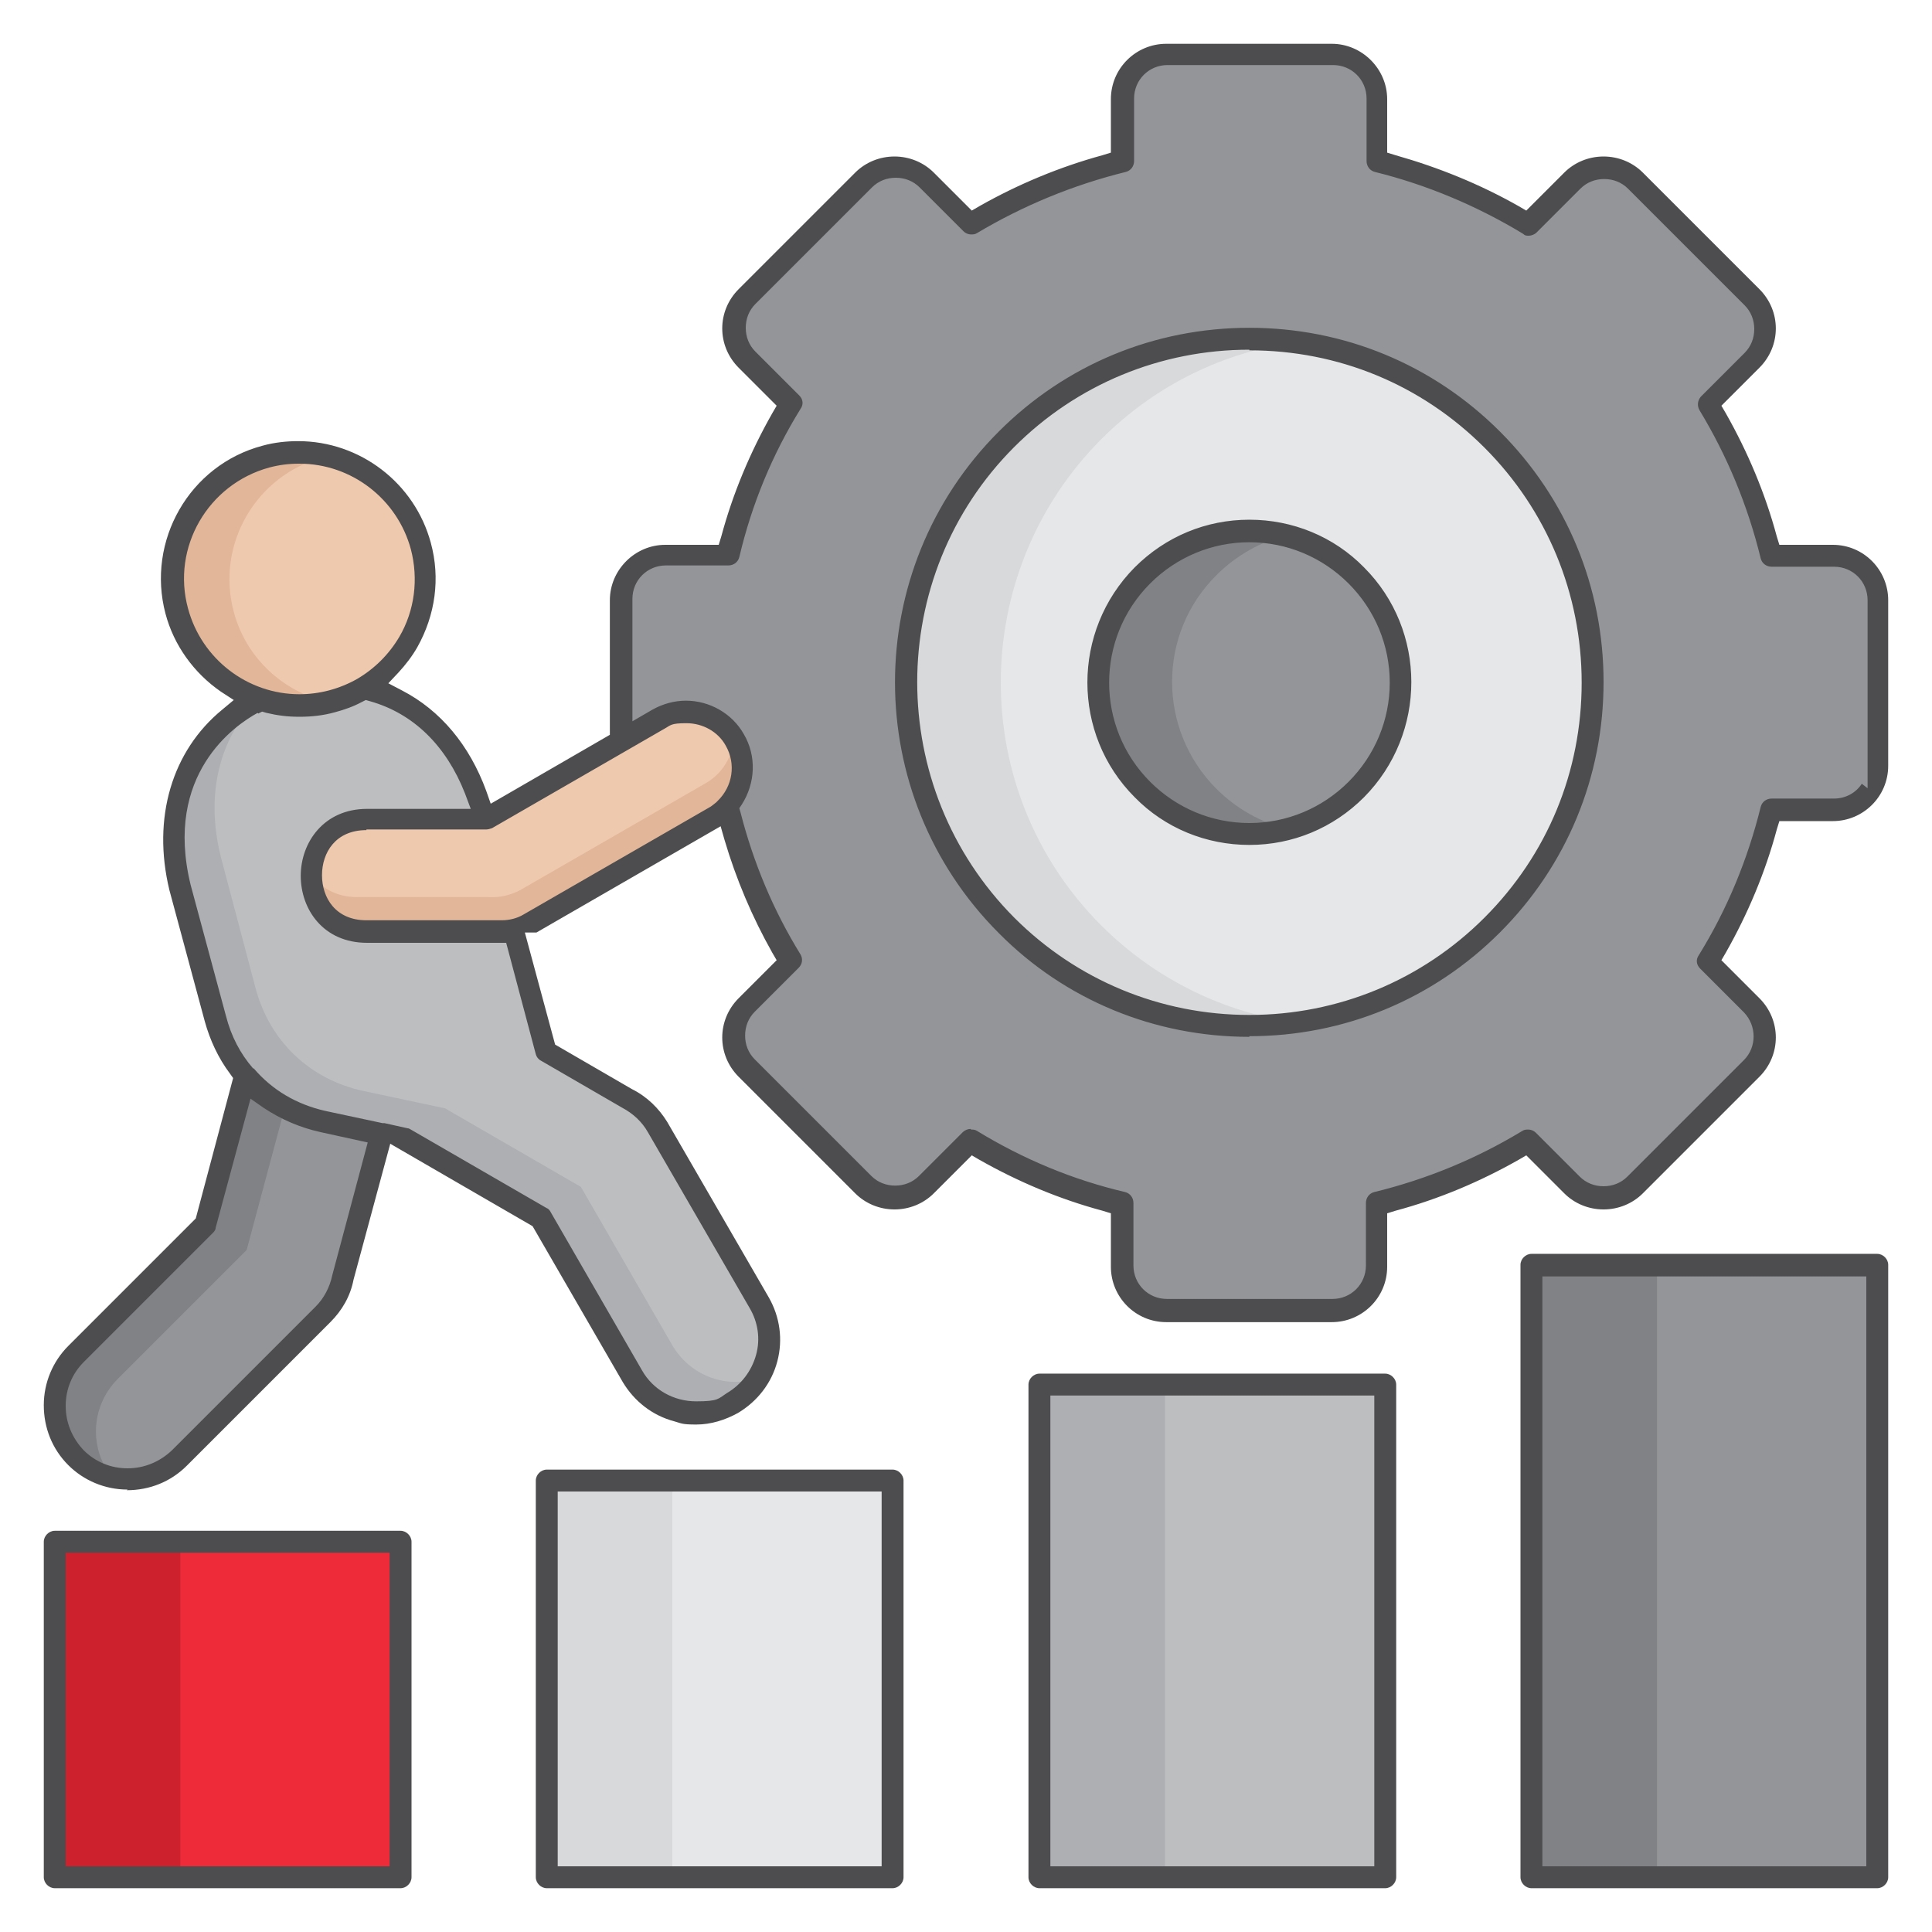 <?xml version="1.0" encoding="UTF-8"?>
<svg id="Layer_1" xmlns="http://www.w3.org/2000/svg" version="1.1" viewBox="0 0 300 300">
  <!-- Generator: Adobe Illustrator 29.2.1, SVG Export Plug-In . SVG Version: 2.1.0 Build 116)  -->
  <defs>
    <style>
      .st0 {
        fill: #efc9ae;
      }

      .st0, .st1, .st2, .st3, .st4, .st5, .st6, .st7 {
        fill-rule: evenodd;
      }

      .st8 {
        fill: #4d4d4f;
      }

      .st9, .st5 {
        fill: #bcbec0;
      }

      .st1, .st10 {
        fill: #adafb2;
      }

      .st11 {
        fill: #ee2b39;
      }

      .st2 {
        fill: #e2b698;
      }

      .st3, .st12 {
        fill: #e6e7e8;
      }

      .st4, .st13 {
        fill: #808285;
      }

      .st14, .st6 {
        fill: #939598;
      }

      .st15 {
        fill: #cd212d;
      }

      .st16, .st7 {
        fill: #d8d9da;
      }
    </style>
  </defs>
  <g>
    <path class="st6" d="M263,174.9l-9.1,9.1c-2.7,2.7-7.1,2.7-9.8,0l-6.8-6.8c-7.4,4.5-15.3,7.7-23.5,9.7v9.7c0,3.8-3.1,6.9-6.9,6.9h-25.7c-3.8,0-6.9-3.1-6.9-6.9v-9.7c-8.2-2-16.1-5.2-23.5-9.7l-6.8,6.8c-2.7,2.7-7.1,2.7-9.8,0l-18.1-18.1c-2.7-2.7-2.7-7.1,0-9.8l6.8-6.8c-4.5-7.4-7.7-15.3-9.7-23.5h-9.7c-3.8,0-6.9-3.1-6.9-6.9v-25.7c0-3.8,3.1-6.9,6.9-6.9h9.7c2-8.2,5.2-16.1,9.7-23.5l-6.8-6.8c-2.7-2.7-2.7-7.1,0-9.8l18.1-18.1c2.7-2.7,7.1-2.7,9.8,0l6.8,6.8c7.4-4.5,15.3-7.7,23.5-9.7v-9.7c0-3.8,3.1-6.9,6.9-6.9h25.7c3.8,0,6.9,3.1,6.9,6.9v9.7c8.2,2,16.1,5.2,23.5,9.8l6.8-6.8c2.7-2.7,7.1-2.7,9.8,0l18.1,18.1c2.7,2.7,2.7,7.1,0,9.8l-6.8,6.8c4.5,7.4,7.7,15.3,9.7,23.5h9.7c3.8,0,6.9,3.1,6.9,6.9v25.7c0,3.8-3.1,6.9-6.9,6.9h-9.7c-2,8.2-5.2,16.1-9.8,23.5l6.8,6.8c2.7,2.7,2.7,7.1,0,9.8l-9.1,9.1h0Z"/>
    <path class="st7" d="M231.8,68.2c20.8,20.8,20.8,54.6,0,75.5-20.8,20.8-54.6,20.8-75.5,0-20.8-20.8-20.8-54.6,0-75.5,20.8-20.8,54.6-20.8,75.5,0h0Z"/>
    <path class="st3" d="M231.8,68.2c20.8,20.8,20.8,54.6,0,75.5-8.5,8.5-19.3,13.6-30.4,15.1-11.1-1.5-21.9-6.6-30.4-15.1-20.8-20.8-20.8-54.6,0-75.5,8.6-8.6,19.3-13.6,30.4-15.1,11.1,1.5,21.9,6.6,30.4,15.1h0Z"/>
    <path class="st4" d="M50.2,204l-22.3,22.3c-4.4,4.4-11.7,4.4-16.1,0-4.4-4.4-4.4-11.7,0-16.1l20.1-20.1,6.3-23.5c3.9-14.5,25.9-8.6,22,5.9l-6.9,25.8c-.4,2.2-1.5,4.2-3.1,5.7h0Z"/>
    <path class="st6" d="M50.2,204l-22.3,22.3c-2.8,2.8-6.8,3.8-10.5,3.1-3.6-4.5-3.3-11,.8-15.2l20.1-20.1,6.3-23.5c1.9-7.2,8.2-9.4,13.7-8,2,2.5,3,5.9,1.9,9.9l-6.9,25.8c-.4,2.2-1.5,4.2-3.1,5.7h0Z"/>
    <path class="st1" d="M74.6,125.3c-9.5-32.6-54.7-20.5-46.7,12.5l5.5,20.4c2.2,8.2,8.4,14.1,16.7,15.9l12.7,2.7,21.1,12.2,14.2,24.6c3.1,5.4,10.1,7.3,15.5,4.2,5.4-3.1,7.3-10.1,4.2-15.5l-15.8-27.3c-1.1-1.9-2.8-3.5-4.7-4.5l-12.6-7.3-10.1-37.9h0Z"/>
    <path class="st5" d="M74.6,125.3c-5.5-18.7-22.7-22.7-34.9-16.4-5.2,5.5-8,13.8-5.4,24.2l5.4,20.4c2.2,8.2,8.4,14.1,16.7,15.9l12.7,2.7,21.1,12.2,14.2,24.6c2.7,4.6,8.1,6.7,13,5.2,2.2-3.5,2.5-8.1.3-11.9l-15.8-27.3c-1.1-1.9-2.8-3.5-4.7-4.5l-12.6-7.3-10.1-37.9h0Z"/>
    <path class="st2" d="M41.3,71c-10.5,2.8-16.7,13.6-13.8,24s13.5,16.7,24,13.9c10.5-2.8,16.7-13.6,13.9-24-2.8-10.5-13.5-16.7-24-13.9h0Z"/>
    <path class="st0" d="M50.8,109c.2,0,.4-.1.7-.2,10.5-2.8,16.7-13.6,13.9-24-1.9-7.2-7.7-12.4-14.5-14-.2,0-.4.1-.7.2-10.5,2.8-16.7,13.6-13.9,24,1.9,7.2,7.7,12.4,14.5,14h0Z"/>
    <path class="st2" d="M82.1,143.5l28.8-16.6c4.1-2.4,5.6-7.7,3.2-11.9-2.4-4.1-7.7-5.6-11.9-3.2l-26.7,15.4h-18.6c-11.5,0-11.5,17.4,0,17.4h20.4c1.7.1,3.4-.3,4.8-1.1h0Z"/>
    <path class="st0" d="M113.8,114.5c-2.5-3.8-7.6-5-11.6-2.7l-26.7,15.4h-18.6c-5.6,0-8.5,4.2-8.6,8.4,1.4,2.2,3.8,3.7,7.2,3.7h20.4c1.7.1,3.4-.3,4.9-1.1l28.8-16.6c2.6-1.5,4.2-4.2,4.3-7h0Z"/>
    <rect class="st11" x="8.5" y="239.4" width="53.7" height="52.1"/>
    <rect class="st12" x="84.9" y="229.9" width="53.7" height="61.6"/>
    <rect class="st9" x="161.4" y="215.1" width="53.7" height="76.5"/>
    <rect class="st14" x="237.8" y="196.5" width="53.7" height="95.1"/>
    <path class="st4" d="M210.7,89.3c9.2,9.2,9.2,24.1,0,33.2-9.2,9.2-24.1,9.2-33.2,0-9.2-9.2-9.2-24.1,0-33.2,9.2-9.2,24.1-9.2,33.2,0h0Z"/>
    <path class="st6" d="M210.7,89.3c9.2,9.2,9.2,24.1,0,33.2-3.1,3.1-6.9,5.2-10.9,6.2-4-1-7.8-3.1-10.9-6.2-9.2-9.2-9.2-24.1,0-33.2,3.1-3.1,6.9-5.2,10.9-6.2,4,1,7.8,3,10.9,6.2h0Z"/>
    <rect class="st15" x="8.5" y="239.4" width="19.5" height="52.1"/>
    <rect class="st16" x="84.9" y="229.9" width="19.5" height="61.6"/>
    <rect class="st10" x="161.4" y="215.1" width="19.5" height="76.5"/>
    <rect class="st13" x="237.8" y="196.5" width="19.5" height="95.1"/>
  </g>
  <path class="st8" d="M237.8,293.2c-.9,0-1.7-.8-1.7-1.7v-95.1c0-.9.8-1.7,1.7-1.7h53.7c.9,0,1.7.8,1.7,1.7v95.1c0,.9-.8,1.7-1.7,1.7h-53.7ZM239.5,289.8h50.3v-91.6h-50.3v91.6ZM161.4,293.2c-.9,0-1.7-.8-1.7-1.7v-76.5c0-.9.8-1.7,1.7-1.7h53.7c.9,0,1.7.8,1.7,1.7v76.5c0,.9-.8,1.7-1.7,1.7h-53.7ZM163.1,289.8h50.3v-73.1h-50.3v73.1ZM84.9,293.2c-.9,0-1.7-.8-1.7-1.7v-61.6c0-.9.8-1.7,1.7-1.7h53.7c.9,0,1.7.8,1.7,1.7v61.6c0,.9-.8,1.7-1.7,1.7h-53.7ZM86.6,289.8h50.3v-58.2h-50.3v58.2ZM8.5,293.2c-.9,0-1.7-.8-1.7-1.7v-52.1c0-.9.8-1.7,1.7-1.7h53.7c.9,0,1.7.8,1.7,1.7v52.1c0,.9-.8,1.7-1.7,1.7H8.5ZM10.2,289.8h50.3v-48.7H10.2v48.7ZM19.8,231.3c-3.5,0-6.8-1.4-9.2-3.8-2.5-2.5-3.8-5.8-3.8-9.3,0-3.5,1.4-6.8,3.8-9.2l19.8-19.8,5.8-21.8-.5-.7c-1.8-2.4-3.1-5.2-3.9-8.1l-5.5-20.4c-2.7-11.2.4-21.6,8.2-28l1.8-1.5-2-1.3c-4.2-2.9-7.3-7.2-8.6-12.1-3-11.3,3.7-23.1,15.1-26.1,1.8-.5,3.7-.7,5.5-.7,9.6,0,18.1,6.5,20.6,15.8,1.5,5.5.7,11.2-2.1,16.2-.8,1.4-1.8,2.7-2.9,3.9l-1.6,1.7,2.1,1.1c6,3.1,10.5,8.5,13.1,15.6l.7,2,18.5-10.7v-20.9c0-4.7,3.9-8.6,8.6-8.6h8.3l.4-1.3c1.8-6.7,4.5-13.1,7.9-19.1l.7-1.2-5.9-5.9c-3.4-3.4-3.4-8.8,0-12.2l18.1-18.1c1.6-1.6,3.8-2.5,6.1-2.5s4.5.9,6.1,2.5l5.9,5.9,1.2-.7c6-3.4,12.5-6.1,19.1-7.9l1.3-.4v-8.3c0-4.8,3.9-8.6,8.6-8.6h25.7c4.7,0,8.6,3.9,8.6,8.6v8.3l1.3.4c6.7,1.9,13.1,4.5,19.1,7.9l1.2.7,5.9-5.9c1.6-1.6,3.8-2.5,6.1-2.5s4.5.9,6.1,2.5l18.1,18.1c3.4,3.4,3.4,8.8,0,12.2l-5.9,5.9.7,1.2c3.4,6,6.1,12.4,7.9,19.1l.4,1.3h8.3c4.8,0,8.6,3.9,8.6,8.6v25.7c0,4.8-3.9,8.6-8.6,8.6h-8.3l-.4,1.3c-1.8,6.7-4.5,13.1-7.9,19.1l-.7,1.2,5.9,5.9c3.4,3.4,3.4,8.8,0,12.2l-18.1,18.1c-1.6,1.6-3.8,2.5-6.1,2.5s-4.5-.9-6.1-2.5l-5.9-5.9-1.2.7c-6,3.4-12.4,6.1-19.1,7.9l-1.3.4v8.3c0,4.8-3.9,8.6-8.6,8.6h-25.7c-4.8,0-8.6-3.9-8.6-8.6v-8.3l-1.3-.4c-6.7-1.8-13.1-4.5-19.1-7.9l-1.2-.7-5.9,5.9c-1.6,1.6-3.8,2.5-6.1,2.5s-4.5-.9-6.1-2.5l-18.1-18.1c-3.4-3.4-3.4-8.8,0-12.2l5.9-5.9-.7-1.2c-3.1-5.5-5.6-11.4-7.4-17.5l-.6-2.1-28.6,16.5h-1.8l4.7,17.4,11.9,6.9c2.4,1.2,4.2,3,5.5,5.1l15.8,27.3c1.7,3,2.2,6.5,1.3,9.9-.9,3.4-3.1,6.2-6.1,8-2,1.1-4.2,1.8-6.5,1.8s-2.3-.2-3.4-.5c-3.4-.9-6.2-3.1-8-6.1l-14-24.2-22.1-12.8-5.7,21.1c-.5,2.6-1.8,4.8-3.6,6.6l-22.3,22.3c-2.5,2.5-5.8,3.8-9.3,3.8ZM33.5,190.6c0,.3-.2.6-.4.8l-20.1,20.1c-1.8,1.8-2.8,4.2-2.8,6.8,0,2.6,1,5,2.8,6.9,1.8,1.8,4.2,2.8,6.8,2.8,2.6,0,5-1,6.9-2.8l22.3-22.3c1.3-1.3,2.2-3,2.6-4.9l5.5-20.6-7.3-1.6c-3.2-.7-6.2-2-8.9-3.8l-2-1.4-5.4,20ZM40,110.7c-3.5,1.9-14.6,9.5-10.4,26.7l5.5,20.4c.8,3.1,2.2,5.8,4.2,8.1h.1c2.9,3.4,6.7,5.6,11.1,6.6l8.9,1.9c.1,0,.2,0,.3,0l3.6.8c.2,0,.3.1.5.2l21.1,12.2c.3.1.5.4.6.6l14.2,24.6c1.7,3,4.9,4.8,8.4,4.8s3.4-.4,4.8-1.3c2.2-1.3,3.8-3.4,4.5-5.9.7-2.5.3-5.1-1-7.3l-15.8-27.3c-.9-1.6-2.3-2.9-4-3.8h0s-12.6-7.3-12.6-7.3c-.4-.2-.7-.6-.8-1l-4.6-17.3h-21.6c-6.8,0-10.3-5.2-10.3-10.4s3.6-10.4,10.3-10.4h16.1l-.9-2.4c-2.9-7.4-8-12.4-14.7-14.3l-.7-.2-.6.3c-1.3.7-2.7,1.2-4.2,1.6-1.8.5-3.6.7-5.5.7s-3.4-.2-5.1-.6l-.7-.2-.6.3ZM150.8,175.4c.3,0,.6,0,.9.2,7.2,4.4,14.9,7.6,23,9.5.8.2,1.3.9,1.3,1.7v9.7c0,2.9,2.3,5.2,5.2,5.2h25.7c2.9,0,5.2-2.3,5.2-5.2v-9.7c0-.8.5-1.5,1.3-1.7,8.2-2,15.9-5.2,23-9.5.3-.2.6-.2.9-.2.5,0,.9.2,1.2.5l6.8,6.8c1,1,2.3,1.5,3.7,1.5s2.7-.5,3.7-1.5l18.1-18.1c2-2,2-5.3,0-7.4l-6.8-6.8c-.6-.6-.7-1.4-.2-2.1,4.4-7.1,7.6-14.9,9.6-23,.2-.8.9-1.3,1.7-1.3h9.7c1.8,0,3.4-.9,4.3-2.3l.9.7v-29.2c0-2.9-2.3-5.2-5.2-5.2h-9.7c-.8,0-1.5-.5-1.7-1.3-2-8.2-5.2-15.9-9.5-23-.4-.7-.3-1.5.2-2.1l6.8-6.8c1-1,1.5-2.3,1.5-3.7,0-1.4-.5-2.7-1.5-3.7l-18.1-18.1c-1-1-2.3-1.5-3.7-1.5s-2.7.5-3.7,1.5l-6.8,6.8c-.3.3-.8.5-1.2.5s-.6,0-.9-.3c-7.1-4.3-14.9-7.6-23-9.6-.8-.2-1.3-.9-1.3-1.7v-9.7c0-2.9-2.3-5.2-5.2-5.2h-25.7c-2.9,0-5.2,2.3-5.2,5.2v9.7c0,.8-.5,1.5-1.3,1.7-8.1,2-15.9,5.2-23.1,9.5-.3.2-.6.2-.9.2-.5,0-.9-.2-1.2-.5l-6.8-6.8c-1-1-2.3-1.5-3.7-1.5s-2.7.5-3.7,1.5l-18.1,18.1c-1,1-1.5,2.3-1.5,3.7s.5,2.7,1.5,3.7l6.8,6.8c.6.6.7,1.4.2,2.1-4.4,7.1-7.6,14.9-9.5,23-.2.8-.9,1.3-1.7,1.3h-9.7c-2.9,0-5.2,2.3-5.2,5.2v19l3.1-1.8c1.6-.9,3.4-1.4,5.2-1.4,3.7,0,7.2,2,9,5.2,2,3.4,1.8,7.6-.3,10.9l-.4.6.2.7c2,7.8,5.1,15.2,9.3,22,.4.7.3,1.5-.3,2.1l-6.8,6.8c-1,1-1.5,2.3-1.5,3.7s.5,2.7,1.5,3.7l18.1,18.1c1,1,2.3,1.5,3.7,1.5s2.7-.5,3.7-1.5l6.8-6.8c.3-.3.8-.5,1.2-.5ZM56.9,128.9c-4.8,0-6.9,3.5-6.9,7s2.1,7,6.9,7h20.5c.2,0,.3,0,.5,0,1.2,0,2.4-.3,3.4-.9l28.8-16.6c.4-.2.7-.5,1.1-.8,0,0,.2-.2.2-.2,2.4-2.3,2.9-5.8,1.3-8.6-1.2-2.2-3.6-3.5-6.1-3.5s-2.4.3-3.5.9l-26.7,15.4c-.3.1-.6.2-.9.2h-18.6ZM46.4,72c-1.6,0-3.1.2-4.6.6h0c-9.5,2.6-15.2,12.4-12.6,21.9,2.1,7.8,9.2,13.3,17.3,13.3,1.5,0,3.1-.2,4.6-.6,1.5-.4,3-1,4.4-1.8,2.7-1.6,4.9-3.8,6.5-6.5,2.4-4.1,3-9,1.8-13.6-2.1-7.8-9.2-13.3-17.3-13.3ZM194,161c-14.7,0-28.6-5.7-38.9-16.1-21.5-21.5-21.5-56.4,0-77.9,10.4-10.4,24.2-16.1,38.9-16.1,14.7,0,28.5,5.7,38.9,16.1s16.1,24.2,16.1,38.9-5.7,28.5-16.1,38.9c-10.4,10.4-24.2,16.1-38.9,16.1ZM194,54.3c-13.8,0-26.8,5.4-36.5,15.1-20.1,20.1-20.1,52.9,0,73.1,9.7,9.7,22.7,15.1,36.5,15.1,13.8,0,26.8-5.4,36.5-15.1,9.8-9.8,15.1-22.7,15.1-36.5s-5.4-26.8-15.1-36.5c-9.8-9.8-22.7-15.1-36.5-15.1ZM194,131.2c-6.7,0-13.1-2.6-17.8-7.4-9.8-9.8-9.8-25.8,0-35.7,4.8-4.8,11.1-7.4,17.8-7.4s13.1,2.6,17.8,7.4c9.8,9.8,9.8,25.8,0,35.7-4.8,4.8-11.1,7.4-17.8,7.4ZM194,84.2c-5.8,0-11.3,2.3-15.4,6.4-8.5,8.5-8.5,22.3,0,30.8,4.1,4.1,9.6,6.4,15.4,6.4s11.3-2.3,15.4-6.4c4.1-4.1,6.4-9.6,6.4-15.4s-2.3-11.3-6.4-15.4c-4.1-4.1-9.6-6.4-15.4-6.4Z"/>
</svg>